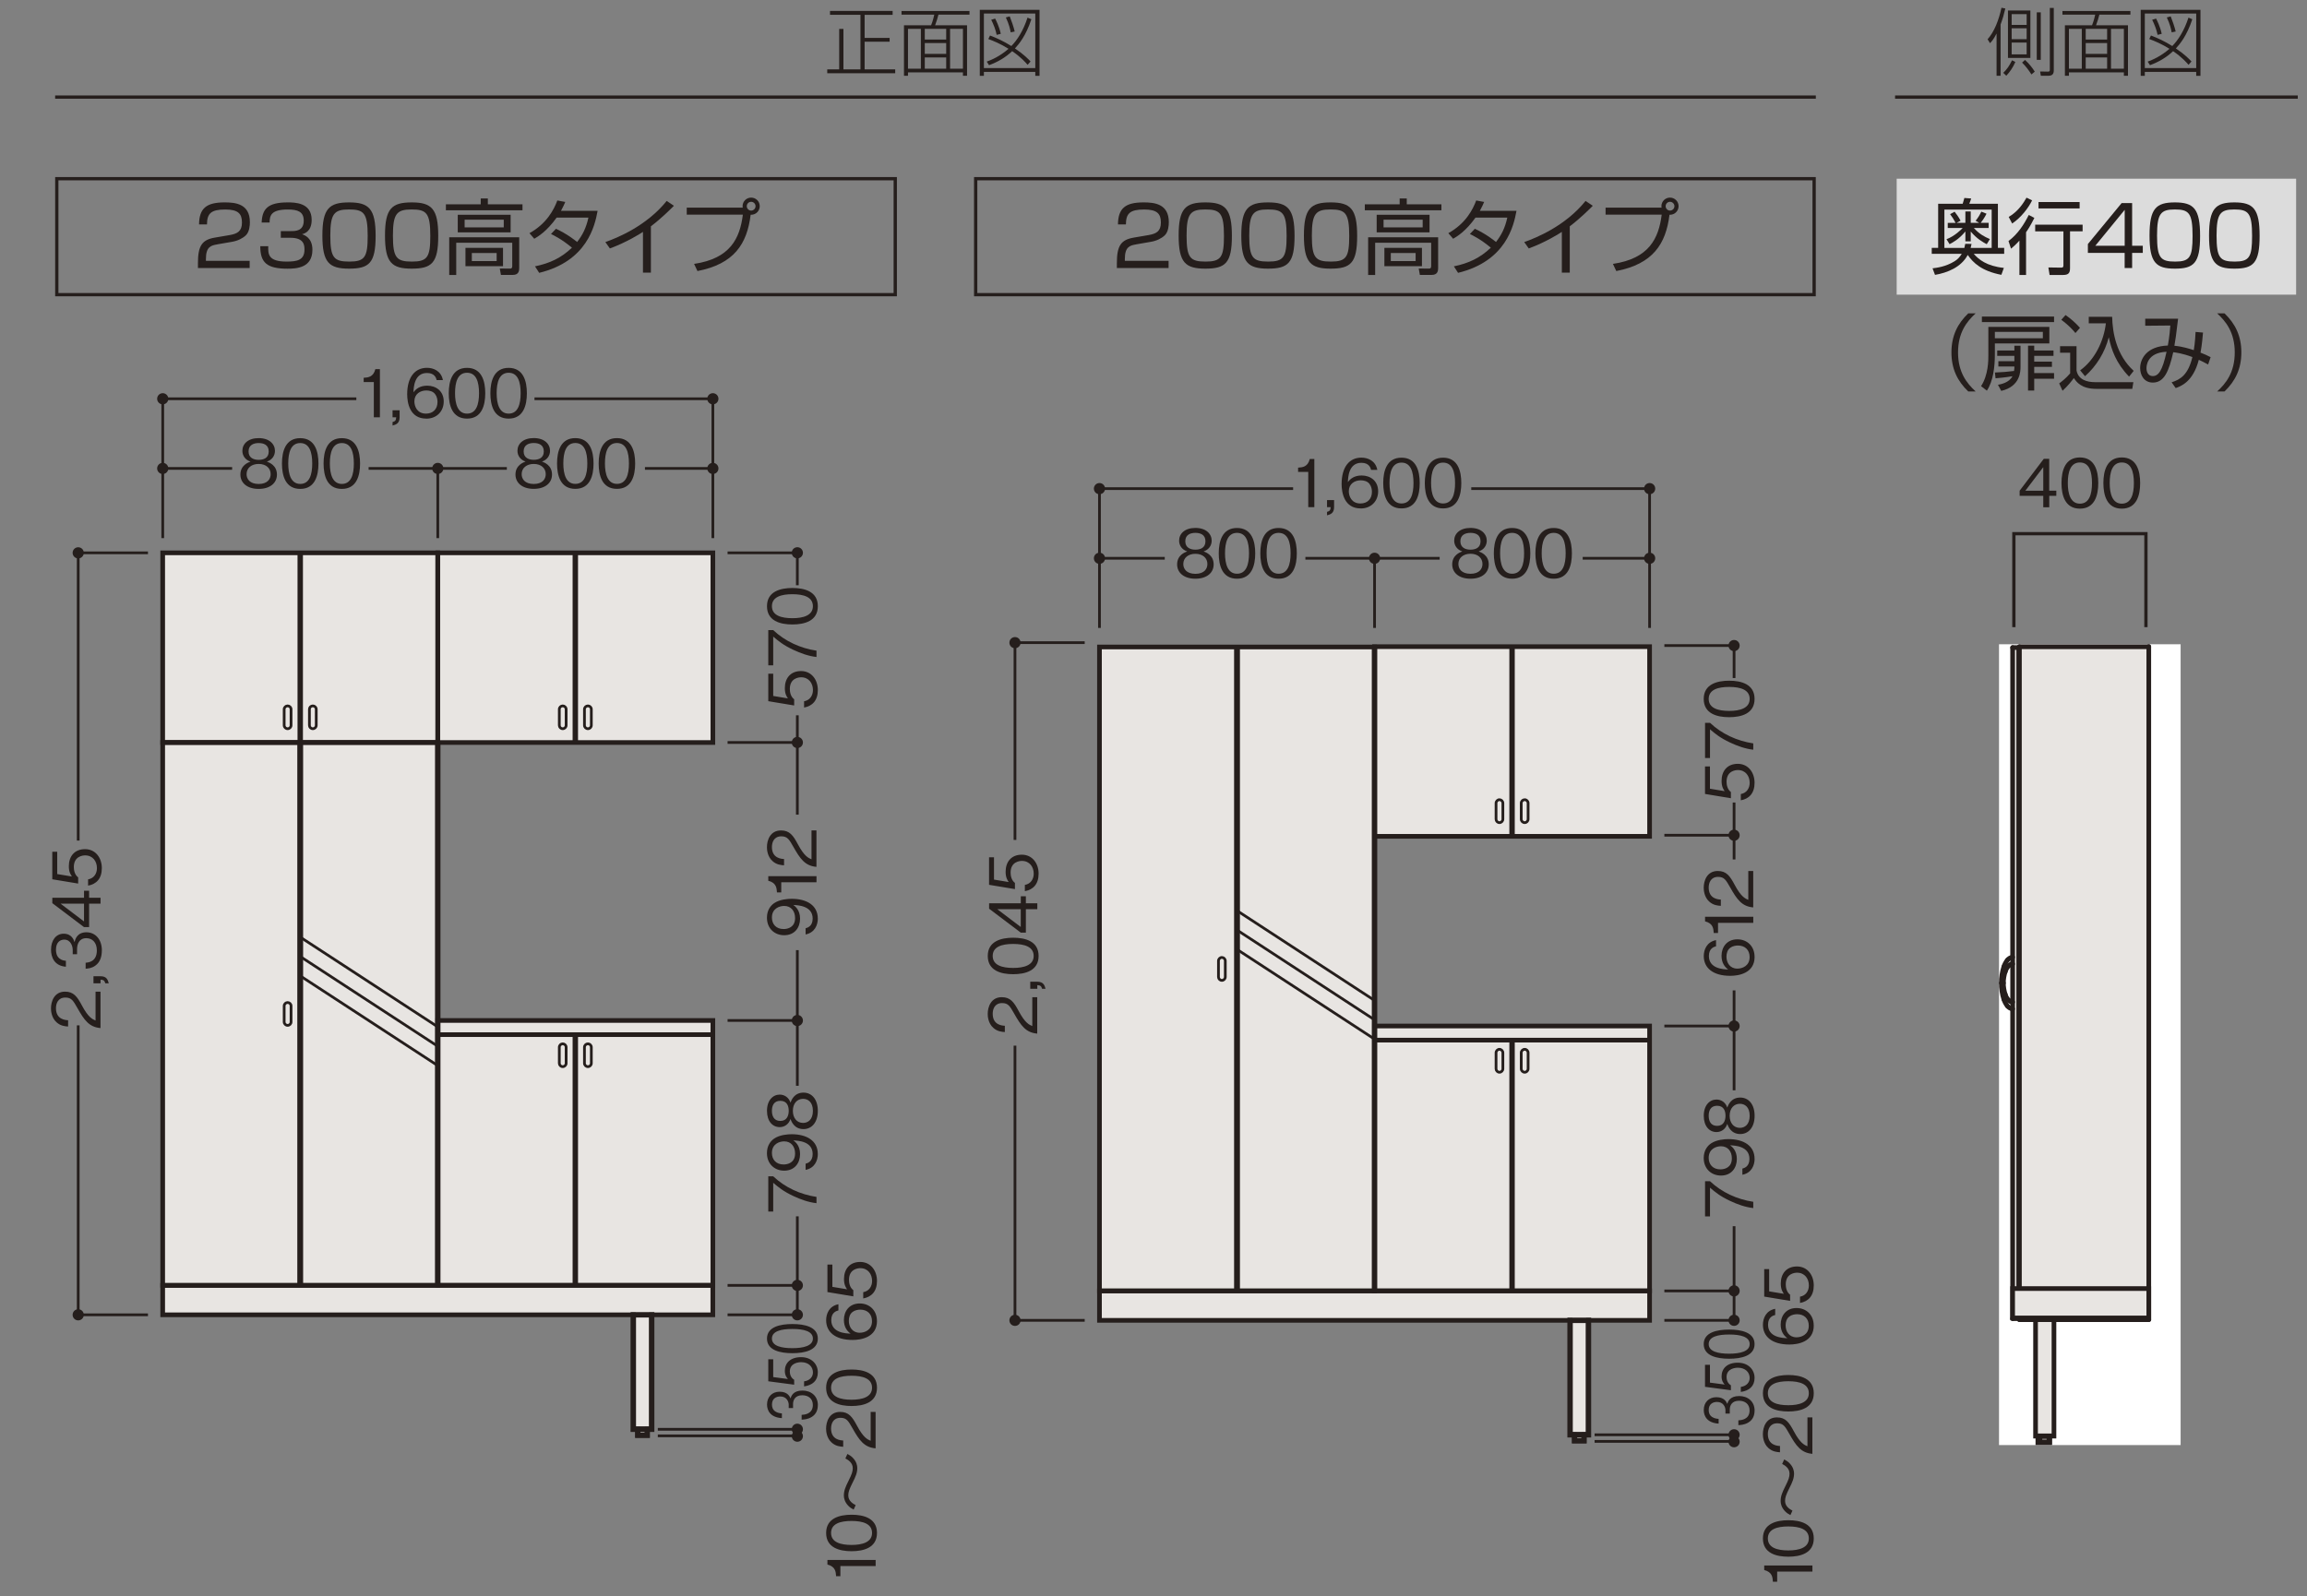 <?xml version="1.0" encoding="UTF-8"?>
<svg xmlns="http://www.w3.org/2000/svg" version="1.1" viewBox="0 0 500 346">
  <rect x="0" y="0" width="500" height="346" fill="#808080" stroke="none"/>
  <defs>
    <style>
      .cls-1, .cls-2, .cls-3, .cls-4, .cls-5, .cls-6, .cls-7, .cls-8, .cls-9, .cls-10 {
        fill: none;
      }

      .cls-2 {
        stroke-dasharray: 3.78 2.52;
        stroke-width: .5px;
      }

      .cls-2, .cls-3 {
        stroke-linecap: round;
        stroke-linejoin: round;
      }

      .cls-2, .cls-3, .cls-4, .cls-5, .cls-6, .cls-7, .cls-8, .cls-9, .cls-10 {
        stroke: #251e1c;
      }

      .cls-3, .cls-5 {
        stroke-width: 1.01px;
      }

      .cls-11 {
        fill: #251e1c;
      }

      .cls-12 {
        fill: #fff;
      }

      .cls-4 {
        stroke-width: 1.01px;
      }

      .cls-6 {
        stroke-width: .59px;
      }

      .cls-7 {
        stroke-width: 1.17px;
      }

      .cls-8 {
        stroke-width: 1.17px;
      }

      .cls-9, .cls-10 {
        stroke-width: .71px;
      }

      .cls-13 {
        fill: #e8e5e2;
      }

      .cls-10 {
        stroke-miterlimit: 10;
      }

      .cls-14 {
        fill: #dcdcdc;
      }
    </style>
  </defs>
  <!-- Generator: Adobe Illustrator 28.7.3, SVG Export Plug-In . SVG Version: 1.2.0 Build 164)  -->
  <g>
    <g id="_レイヤー_1" data-name="レイヤー_1">
      <polygon class="cls-13" points="357.52 181.33 357.52 140.19 245.68 140.19 245.68 140.26 238.29 140.26 238.29 286.24 297.86 286.24 297.86 286.1 340.29 286.1 340.29 311.05 341.25 311.05 341.25 312.35 343.4 312.35 343.4 311.05 344.27 311.05 344.27 286.1 357.52 286.1 357.52 222.43 297.86 222.43 297.86 181.33 357.52 181.33"/>
      <rect class="cls-4" x="238.29" y="140.26" width="59.62" height="139.6"/>
      <line class="cls-7" x1="268.1" y1="140.18" x2="268.1" y2="279.86"/>
      <line class="cls-7" x1="268.1" y1="140.18" x2="268.1" y2="279.86"/>
      <line class="cls-7" x1="297.9" y1="279.86" x2="297.9" y2="140.18"/>
      <line class="cls-6" x1="268.29" y1="197.55" x2="297.85" y2="216.85"/>
      <line class="cls-6" x1="268.29" y1="201.75" x2="297.85" y2="221.05"/>
      <line class="cls-6" x1="268.29" y1="205.95" x2="297.85" y2="225.24"/>
      <rect class="cls-7" x="340.29" y="286.24" width="3.98" height="24.81"/>
      <rect class="cls-7" x="341.25" y="311.05" width="2.06" height="1.3"/>
      <polygon class="cls-4" points="238.29 279.86 238.29 286.24 340.29 286.24 340.29 311.05 341.25 311.05 341.25 312.35 343.31 312.35 343.31 311.05 344.27 311.05 344.27 286.24 357.52 286.24 357.52 279.86 238.29 279.86"/>
      <rect class="cls-4" x="297.9" y="222.43" width="59.62" height="57.42"/>
      <line class="cls-4" x1="357.52" y1="225.49" x2="297.9" y2="225.49"/>
      <path class="cls-6" d="M329.7,231.7c0,.41.34.75.75.75s.74-.34.74-.75v-3.47c0-.41-.33-.75-.74-.75s-.75.34-.75.75v3.47Z"/>
      <path class="cls-6" d="M325.72,231.7c0,.41-.33.75-.74.75s-.74-.34-.74-.75v-3.47c0-.41.34-.75.74-.75s.74.34.74.75v3.47Z"/>
      <line class="cls-7" x1="327.71" y1="279.86" x2="327.71" y2="225.49"/>
      <rect class="cls-4" x="297.9" y="140.19" width="59.62" height="41.12"/>
      <line class="cls-7" x1="327.71" y1="181.31" x2="327.71" y2="140.19"/>
      <path class="cls-6" d="M329.7,177.59c0,.41.34.75.75.75s.74-.34.74-.75v-3.47c0-.41-.33-.75-.74-.75s-.75.33-.75.75v3.47Z"/>
      <path class="cls-6" d="M325.72,177.59c0,.41-.33.75-.74.75s-.74-.34-.74-.75v-3.47c0-.41.34-.75.74-.75s.74.33.74.75v3.47Z"/>
      <path class="cls-6" d="M265.56,211.79c0,.41-.33.75-.74.75s-.74-.34-.74-.75v-3.47c0-.41.34-.75.74-.75s.74.33.74.75v3.47Z"/>
      <path class="cls-11" d="M239.5,121.03c0-.67-.54-1.21-1.21-1.21s-1.21.54-1.21,1.21.54,1.21,1.21,1.21,1.21-.54,1.21-1.21"/>
      <path class="cls-11" d="M358.74,121.03c0-.67-.54-1.21-1.21-1.21s-1.21.54-1.21,1.21.54,1.21,1.21,1.21,1.21-.54,1.21-1.21"/>
      <path class="cls-11" d="M239.5,105.93c0-.67-.54-1.21-1.21-1.21s-1.21.54-1.21,1.21.54,1.21,1.21,1.21,1.21-.54,1.21-1.21"/>
      <path class="cls-11" d="M358.74,105.93c0-.67-.54-1.21-1.21-1.21s-1.21.54-1.21,1.21.54,1.21,1.21,1.21,1.21-.54,1.21-1.21"/>
      <line class="cls-6" x1="297.91" y1="136.13" x2="297.91" y2="121.03"/>
      <path class="cls-11" d="M299.12,121.03c0-.67-.54-1.21-1.21-1.21s-1.21.54-1.21,1.21.54,1.21,1.21,1.21,1.21-.54,1.21-1.21"/>
      <polyline class="cls-6" points="357.52 121.03 357.52 105.93 318.87 105.93"/>
      <polyline class="cls-6" points="280.26 105.93 238.29 105.93 238.29 121.03"/>
      <g>
        <path class="cls-11" d="M283.54,109.94v-7.63h-2.2v-.93c.93-.06,2.09-.13,2.53-1.87h.99v10.44h-1.32Z"/>
        <path class="cls-11" d="M287.61,111.71v-.74c.56-.17.74-.31.79-1.03h-.79v-1.53h1.53v1.52c0,1.37-.82,1.59-1.53,1.79Z"/>
        <path class="cls-11" d="M294.89,110.22c-3.58,0-4.12-3.46-4.12-5.28,0-3.72,1.69-5.73,4.29-5.73,1.35,0,3.06.63,3.45,2.66h-1.35c-.1-.4-.4-1.54-2.1-1.54-2.76,0-2.89,3.13-2.93,4.19.53-.74,1.42-1.44,2.98-1.44,1.88,0,3.58,1.14,3.58,3.43,0,2.07-1.46,3.72-3.79,3.72ZM296.82,104.92c-.44-.59-1.19-.79-1.9-.79-1.32,0-2.59.76-2.59,2.36,0,1.06.57,2.66,2.52,2.66,1.49,0,2.49-.96,2.49-2.53,0-.47-.1-1.16-.52-1.7Z"/>
        <path class="cls-11" d="M303.75,110.22c-3.21,0-3.96-2.87-3.96-5.5s.76-5.5,3.96-5.5,3.95,2.9,3.95,5.5-.74,5.5-3.95,5.5ZM303.75,100.29c-2.05,0-2.6,2.09-2.6,4.43s.6,4.43,2.6,4.43,2.6-2,2.6-4.43-.59-4.43-2.6-4.43Z"/>
        <path class="cls-11" d="M312.76,110.22c-3.21,0-3.96-2.87-3.96-5.5s.76-5.5,3.96-5.5,3.95,2.9,3.95,5.5-.74,5.5-3.95,5.5ZM312.76,100.29c-2.05,0-2.6,2.09-2.6,4.43s.6,4.43,2.6,4.43,2.6-2,2.6-4.43-.59-4.43-2.6-4.43Z"/>
      </g>
      <g>
        <path class="cls-11" d="M259.08,125.46c-2.56,0-3.96-1.36-3.96-3.1,0-2.02,1.69-2.63,2.19-2.82-1.13-.36-1.76-1.29-1.76-2.33,0-1.54,1.26-2.76,3.54-2.76s3.52,1.27,3.52,2.76c0,1.02-.6,1.96-1.75,2.33.5.19,2.18.8,2.18,2.82,0,1.79-1.45,3.1-3.95,3.1ZM259.08,120.06c-1.53,0-2.62.86-2.62,2.22,0,1.03.69,2.12,2.62,2.12s2.6-1.09,2.6-2.12c0-1.29-.99-2.22-2.6-2.22ZM259.08,115.52c-1.02,0-2.19.37-2.19,1.82s1.19,1.82,2.19,1.82,2.18-.34,2.18-1.82-1.17-1.82-2.18-1.82Z"/>
        <path class="cls-11" d="M268.1,125.46c-3.21,0-3.96-2.87-3.96-5.5s.76-5.5,3.96-5.5,3.95,2.9,3.95,5.5-.74,5.5-3.95,5.5ZM268.1,115.52c-2.05,0-2.6,2.09-2.6,4.43s.6,4.43,2.6,4.43,2.6-2,2.6-4.43-.59-4.43-2.6-4.43Z"/>
        <path class="cls-11" d="M277.11,125.46c-3.21,0-3.96-2.87-3.96-5.5s.76-5.5,3.96-5.5,3.95,2.9,3.95,5.5-.74,5.5-3.95,5.5ZM277.11,115.52c-2.05,0-2.6,2.09-2.6,4.43s.6,4.43,2.6,4.43,2.6-2,2.6-4.43-.59-4.43-2.6-4.43Z"/>
      </g>
      <polyline class="cls-6" points="252.44 121.03 238.29 121.03 238.29 136.13"/>
      <line class="cls-6" x1="312.02" y1="121.03" x2="282.92" y2="121.03"/>
      <polyline class="cls-6" points="357.52 136.13 357.52 121.03 343.02 121.03"/>
      <g>
        <path class="cls-11" d="M318.7,125.46c-2.56,0-3.96-1.36-3.96-3.1,0-2.02,1.69-2.63,2.19-2.82-1.13-.36-1.76-1.29-1.76-2.33,0-1.54,1.26-2.76,3.54-2.76s3.52,1.27,3.52,2.76c0,1.02-.6,1.96-1.75,2.33.5.19,2.18.8,2.18,2.82,0,1.79-1.45,3.1-3.95,3.1ZM318.7,120.05c-1.53,0-2.62.86-2.62,2.22,0,1.03.69,2.12,2.62,2.12s2.6-1.09,2.6-2.12c0-1.29-.99-2.22-2.6-2.22ZM318.7,115.52c-1.02,0-2.19.37-2.19,1.82s1.19,1.82,2.19,1.82,2.18-.34,2.18-1.82-1.17-1.82-2.18-1.82Z"/>
        <path class="cls-11" d="M327.72,125.46c-3.21,0-3.96-2.87-3.96-5.5s.76-5.5,3.96-5.5,3.95,2.9,3.95,5.5-.74,5.5-3.95,5.5ZM327.72,115.52c-2.05,0-2.6,2.09-2.6,4.43s.6,4.43,2.6,4.43,2.6-2,2.6-4.43-.59-4.43-2.6-4.43Z"/>
        <path class="cls-11" d="M336.73,125.46c-3.21,0-3.96-2.87-3.96-5.5s.76-5.5,3.96-5.5,3.95,2.9,3.95,5.5-.74,5.5-3.95,5.5ZM336.73,115.52c-2.05,0-2.6,2.09-2.6,4.43s.6,4.43,2.6,4.43,2.6-2,2.6-4.43-.59-4.43-2.6-4.43Z"/>
      </g>
      <path class="cls-11" d="M219.98,285.03c-.67,0-1.21.54-1.21,1.21s.54,1.21,1.21,1.21,1.21-.54,1.21-1.21-.54-1.21-1.21-1.21"/>
      <path class="cls-11" d="M219.98,138.11c-.67,0-1.21.54-1.21,1.21s.54,1.21,1.21,1.21,1.21-.54,1.21-1.21-.54-1.21-1.21-1.21"/>
      <path class="cls-11" d="M375.83,141.16c.67,0,1.21-.54,1.21-1.21s-.54-1.21-1.21-1.21-1.21.53-1.21,1.21.54,1.21,1.21,1.21"/>
      <path class="cls-11" d="M375.83,287.44c.67,0,1.21-.54,1.21-1.21s-.54-1.21-1.21-1.21-1.21.54-1.21,1.21.54,1.21,1.21,1.21"/>
      <path class="cls-11" d="M375.83,313.76c.67,0,1.21-.54,1.21-1.21s-.54-1.21-1.21-1.21-1.21.54-1.21,1.21.54,1.21,1.21,1.21"/>
      <line class="cls-6" x1="360.72" y1="222.43" x2="375.83" y2="222.43"/>
      <path class="cls-11" d="M375.83,223.64c.67,0,1.21-.54,1.21-1.21s-.54-1.21-1.21-1.21-1.21.54-1.21,1.21.54,1.21,1.21,1.21"/>
      <line class="cls-6" x1="345.6" y1="311.05" x2="375.83" y2="311.05"/>
      <line class="cls-6" x1="345.6" y1="312.48" x2="375.83" y2="312.48"/>
      <path class="cls-11" d="M375.83,312.26c.67,0,1.21-.54,1.21-1.21s-.54-1.21-1.21-1.21-1.21.54-1.21,1.21.54,1.21,1.21,1.21"/>
      <line class="cls-6" x1="360.72" y1="181.07" x2="375.83" y2="181.07"/>
      <path class="cls-11" d="M375.83,182.28c.67,0,1.21-.54,1.21-1.21s-.54-1.21-1.21-1.21-1.21.54-1.21,1.21.54,1.21,1.21,1.21"/>
      <polyline class="cls-6" points="235.09 139.32 219.98 139.32 219.98 182.09"/>
      <polyline class="cls-6" points="219.98 226.69 219.98 286.24 235.09 286.24"/>
      <g>
        <path class="cls-11" d="M224.81,224.08c-2.49-.21-3.54-1.74-5.02-4.36-.89-1.56-1.27-2.26-2.59-2.26-1.65,0-2.05,1.34-2.05,2.32,0,2.46,2.08,2.57,2.63,2.6v1.36c-.6-.04-1.62-.1-2.52-.93-1.1-.99-1.19-2.49-1.19-3,0-1.49.69-3.63,3.05-3.63,1.85,0,2.63,1.07,3.65,2.99,1.4,2.63,2.3,2.99,2.96,3.27v-6.26h1.07v7.91Z"/>
        <path class="cls-11" d="M226.59,214.36h-.74c-.17-.56-.31-.74-1.03-.79v.79h-1.53v-1.53h1.52c1.37,0,1.59.81,1.79,1.53Z"/>
        <path class="cls-11" d="M225.1,207.24c0,3.2-2.88,3.96-5.51,3.96s-5.51-.76-5.51-3.96,2.91-3.95,5.51-3.95,5.51.74,5.51,3.95ZM215.15,207.24c0,2.04,2.09,2.6,4.44,2.6s4.44-.6,4.44-2.6-2-2.6-4.44-2.6-4.44.59-4.44,2.6Z"/>
        <path class="cls-11" d="M222.34,195.82h2.48v1.29h-2.48v5.08h-1.1l-6.87-5.19v-1.17h6.87v-1.53h1.1v1.53ZM216.15,197.11l5.08,3.85v-3.85h-5.08Z"/>
        <path class="cls-11" d="M225.1,189.41c0,2.26-1.19,3.47-2.98,3.79v-1.36c1.25-.21,1.92-1.24,1.92-2.43,0-1.47-.89-2.77-2.56-2.77-.49,0-2.45.17-2.45,2.53,0,.64.16,1.66.94,2.24v1.34l-5.61-.93v-5.96h1.07v4.83l3.19.53c-.26-.37-.67-.97-.67-2.23,0-2.13,1.22-3.7,3.51-3.7s3.64,1.9,3.64,4.12Z"/>
      </g>
      <g>
        <path class="cls-11" d="M379.99,260.54v1.36c-1.76-.2-3.44-.81-5.04-1.56-2.16-1.02-3.18-1.87-4.34-2.86v6.23h-1.07v-7.63h1.07c2.58,2.43,5.87,3.93,9.38,4.46Z"/>
        <path class="cls-11" d="M380.28,251.22c0,1.42-.67,3.07-2.65,3.46v-1.34c.39-.11,1.53-.41,1.53-2.1,0-2.76-3.13-2.9-4.19-2.95.37.27,1.46,1.06,1.46,2.97s-1.16,3.59-3.44,3.59c-2.09,0-3.74-1.47-3.74-3.8,0-1.66.82-2.65,1.59-3.17,1.19-.81,2.98-.93,3.76-.93,3.28,0,5.67,1.42,5.67,4.27ZM370.33,251.02c0,1.44.92,2.49,2.53,2.49.89,0,2.49-.36,2.49-2.39,0-1.5-.86-2.62-2.36-2.62-1,0-2.66.52-2.66,2.52Z"/>
        <path class="cls-11" d="M380.28,241.89c0,2.56-1.36,3.96-3.11,3.96-2.02,0-2.63-1.69-2.82-2.19-.36,1.13-1.29,1.76-2.33,1.76-1.55,0-2.76-1.26-2.76-3.53s1.27-3.52,2.76-3.52c1.02,0,1.96.6,2.33,1.74.19-.5.8-2.17,2.82-2.17,1.79,0,3.11,1.44,3.11,3.95ZM370.33,241.89c0,1.02.37,2.19,1.82,2.19s1.82-1.19,1.82-2.19-.34-2.17-1.82-2.17-1.82,1.17-1.82,2.17ZM374.87,241.89c0,1.53.86,2.62,2.22,2.62,1.03,0,2.12-.69,2.12-2.62s-1.09-2.6-2.12-2.6c-1.29,0-2.22.99-2.22,2.6Z"/>
      </g>
      <g>
        <path class="cls-11" d="M380.28,207.43c0,3.57-3.46,4.12-5.28,4.12-3.72,0-5.74-1.69-5.74-4.29,0-1.34.63-3.06,2.66-3.45v1.34c-.4.1-1.55.4-1.55,2.1,0,2.76,3.13,2.89,4.19,2.93-.74-.53-1.45-1.42-1.45-2.97,0-1.87,1.15-3.57,3.44-3.57,2.08,0,3.72,1.46,3.72,3.79ZM374.97,205.5c-.59.44-.79,1.19-.79,1.9,0,1.32.76,2.59,2.36,2.59,1.06,0,2.66-.57,2.66-2.52,0-1.49-.96-2.49-2.53-2.49-.47,0-1.16.1-1.7.51Z"/>
        <path class="cls-11" d="M379.99,200.07h-7.64v2.2h-.93c-.06-.93-.13-2.09-1.88-2.53v-.99h10.45v1.32Z"/>
        <path class="cls-11" d="M379.99,196.72c-2.49-.21-3.54-1.74-5.02-4.36-.89-1.56-1.27-2.26-2.59-2.26-1.65,0-2.05,1.34-2.05,2.32,0,2.46,2.08,2.57,2.63,2.6v1.36c-.6-.04-1.62-.1-2.52-.93-1.1-.99-1.19-2.49-1.19-3,0-1.49.69-3.63,3.05-3.63,1.85,0,2.63,1.07,3.65,2.99,1.4,2.63,2.3,2.99,2.96,3.27v-6.26h1.07v7.91Z"/>
      </g>
      <line class="cls-6" x1="375.83" y1="186.32" x2="375.83" y2="173.98"/>
      <line class="cls-6" x1="375.83" y1="236.37" x2="375.83" y2="214.71"/>
      <polyline class="cls-6" points="360.72 286.24 375.83 286.24 375.83 265.83"/>
      <path class="cls-11" d="M375.83,281.06c.67,0,1.21-.54,1.21-1.21s-.54-1.21-1.21-1.21-1.21.54-1.21,1.21.54,1.21,1.21,1.21"/>
      <line class="cls-6" x1="360.72" y1="279.86" x2="375.83" y2="279.86"/>
      <polyline class="cls-6" points="375.83 146.99 375.83 139.95 360.72 139.95"/>
      <g>
        <path class="cls-11" d="M380.27,169.71c0,2.26-1.19,3.47-2.98,3.79v-1.36c1.25-.21,1.92-1.24,1.92-2.43,0-1.47-.89-2.77-2.56-2.77-.49,0-2.45.17-2.45,2.53,0,.64.16,1.66.94,2.24v1.34l-5.61-.93v-5.96h1.07v4.83l3.19.53c-.26-.37-.67-.97-.67-2.23,0-2.13,1.22-3.7,3.51-3.7s3.64,1.9,3.64,4.12Z"/>
        <path class="cls-11" d="M379.99,161.17v1.36c-1.76-.2-3.44-.81-5.04-1.56-2.16-1.02-3.18-1.87-4.34-2.86v6.23h-1.07v-7.64h1.07c2.58,2.43,5.87,3.93,9.38,4.46Z"/>
        <path class="cls-11" d="M380.27,151.52c0,3.2-2.88,3.96-5.51,3.96s-5.51-.76-5.51-3.96,2.91-3.95,5.51-3.95,5.51.74,5.51,3.95ZM370.33,151.52c0,2.04,2.09,2.6,4.44,2.6s4.44-.6,4.44-2.6-2-2.6-4.44-2.6-4.44.59-4.44,2.6Z"/>
      </g>
      <g>
        <path class="cls-11" d="M380.27,305.8c0,.96-.3,2-1.42,2.63-.8.46-1.55.49-2.09.53v-1.04c.54-.03,2.43-.14,2.43-2.14,0-1.41-1.02-2.11-2.29-2.11-1.52,0-2,1.01-2,1.9v.88h-.94v-.74c0-.64-.44-1.78-1.83-1.78-.8,0-1.8.37-1.8,1.76,0,.55.17,1.12.72,1.49.52.34,1.03.39,1.43.42v1.03c-2.53-.16-3.22-1.67-3.22-2.95,0-1.67,1.12-2.78,2.73-2.78,1.77,0,2.22,1.1,2.36,1.45.16-.47.54-1.7,2.58-1.7,1.86,0,3.35,1.15,3.35,3.17Z"/>
        <path class="cls-11" d="M380.27,298.73c0,1.81-1.19,2.78-2.98,3.03v-1.09c1.25-.17,1.92-.99,1.92-1.94,0-1.18-.89-2.22-2.56-2.22-.49,0-2.45.14-2.45,2.02,0,.51.16,1.33.94,1.79v1.07l-5.61-.74v-4.77h1.07v3.86l3.19.42c-.26-.3-.67-.78-.67-1.78,0-1.7,1.22-2.96,3.51-2.96s3.64,1.52,3.64,3.29Z"/>
        <path class="cls-11" d="M380.27,291.39c0,2.56-2.88,3.17-5.51,3.17s-5.51-.61-5.51-3.17,2.91-3.15,5.51-3.15,5.51.59,5.51,3.15ZM370.33,291.39c0,1.63,2.09,2.08,4.44,2.08s4.44-.48,4.44-2.08-2-2.08-4.44-2.08-4.44.47-4.44,2.08Z"/>
      </g>
      <g>
        <path class="cls-11" d="M392.81,340.7h-7.64v2.2h-.93c-.06-.93-.13-2.09-1.88-2.53v-.99h10.45v1.32Z"/>
        <path class="cls-11" d="M393.1,333.52c0,3.2-2.88,3.96-5.51,3.96s-5.51-.76-5.51-3.96,2.91-3.95,5.51-3.95,5.51.74,5.51,3.95ZM383.15,333.52c0,2.04,2.09,2.6,4.44,2.6s4.44-.6,4.44-2.6-2-2.6-4.44-2.6-4.44.59-4.44,2.6Z"/>
        <path class="cls-11" d="M386.7,316.4c.42.23.76.41,1.16.83.8.81.97,1.69.97,2.2,0,1.04-.34,1.86-1.02,3.19-.73,1.46-.93,2.04-.93,2.77,0,1.23,1.09,1.83,1.6,2.1l-.44.97c-.42-.23-.76-.41-1.16-.83-.79-.81-.96-1.69-.96-2.2,0-1.04.33-1.86,1-3.19.73-1.46.93-2.04.93-2.77,0-1.23-1.09-1.83-1.6-2.1l.44-.97Z"/>
        <path class="cls-11" d="M392.81,315.18c-2.49-.21-3.54-1.74-5.02-4.36-.89-1.56-1.27-2.26-2.59-2.26-1.65,0-2.05,1.34-2.05,2.32,0,2.46,2.08,2.57,2.63,2.6v1.36c-.6-.04-1.62-.1-2.52-.93-1.1-.99-1.19-2.49-1.19-3,0-1.49.69-3.63,3.05-3.63,1.85,0,2.63,1.07,3.65,2.99,1.4,2.63,2.3,2.99,2.96,3.27v-6.26h1.07v7.91Z"/>
        <path class="cls-11" d="M393.1,302.04c0,3.2-2.88,3.96-5.51,3.96s-5.51-.76-5.51-3.96,2.91-3.95,5.51-3.95,5.51.74,5.51,3.95ZM383.15,302.04c0,2.04,2.09,2.6,4.44,2.6s4.44-.6,4.44-2.6-2-2.6-4.44-2.6-4.44.59-4.44,2.6Z"/>
      </g>
      <g>
        <path class="cls-11" d="M393.1,287.36c0,3.57-3.46,4.12-5.28,4.12-3.72,0-5.74-1.69-5.74-4.29,0-1.34.63-3.06,2.66-3.45v1.34c-.4.1-1.55.4-1.55,2.1,0,2.76,3.13,2.89,4.19,2.93-.74-.53-1.45-1.42-1.45-2.97,0-1.87,1.15-3.57,3.44-3.57,2.08,0,3.72,1.46,3.72,3.79ZM387.79,285.43c-.59.44-.79,1.19-.79,1.9,0,1.32.76,2.59,2.36,2.59,1.06,0,2.66-.57,2.66-2.52,0-1.49-.96-2.49-2.53-2.49-.47,0-1.16.1-1.7.51Z"/>
        <path class="cls-11" d="M393.1,278.68c0,2.26-1.19,3.47-2.98,3.79v-1.36c1.25-.21,1.92-1.24,1.92-2.43,0-1.47-.89-2.77-2.56-2.77-.49,0-2.45.17-2.45,2.53,0,.64.16,1.66.94,2.24v1.34l-5.61-.93v-5.96h1.07v4.83l3.19.53c-.26-.37-.67-.97-.67-2.23,0-2.13,1.22-3.7,3.51-3.7s3.64,1.9,3.64,4.12Z"/>
      </g>
      <polygon class="cls-13" points="154.5 160.92 154.5 119.78 35.26 119.85 35.26 285.04 94.84 285.04 94.84 284.9 137.26 284.9 137.26 309.85 138.22 309.85 138.22 311.16 140.37 311.16 140.37 309.85 141.24 309.85 141.24 284.9 154.5 284.9 154.5 221.23 94.84 221.23 94.84 160.92 154.5 160.92"/>
      <rect class="cls-4" x="35.26" y="160.96" width="59.62" height="117.7"/>
      <line class="cls-7" x1="65.07" y1="160.96" x2="65.07" y2="278.66"/>
      <line class="cls-7" x1="65.07" y1="160.96" x2="65.07" y2="278.66"/>
      <line class="cls-7" x1="94.88" y1="278.66" x2="94.88" y2="160.96"/>
      <line class="cls-6" x1="65.26" y1="203.29" x2="94.83" y2="222.58"/>
      <line class="cls-6" x1="65.26" y1="207.49" x2="94.83" y2="226.79"/>
      <line class="cls-6" x1="65.26" y1="211.69" x2="94.83" y2="230.98"/>
      <rect class="cls-7" x="137.26" y="285.04" width="3.98" height="24.81"/>
      <rect class="cls-7" x="138.22" y="309.85" width="2.06" height="1.3"/>
      <polygon class="cls-4" points="35.26 278.66 35.26 285.04 137.26 285.04 137.26 309.85 138.22 309.85 138.22 311.16 140.29 311.16 140.29 309.85 141.24 309.85 141.24 285.04 154.49 285.04 154.49 278.66 35.26 278.66"/>
      <rect class="cls-4" x="94.88" y="221.23" width="59.62" height="57.42"/>
      <line class="cls-4" x1="154.5" y1="224.3" x2="94.88" y2="224.3"/>
      <path class="cls-6" d="M126.67,230.5c0,.41.34.74.75.74s.74-.33.74-.74v-3.47c0-.41-.33-.74-.74-.74s-.75.33-.75.74v3.47Z"/>
      <path class="cls-6" d="M122.7,230.5c0,.41-.33.74-.74.74s-.74-.33-.74-.74v-3.47c0-.41.34-.74.74-.74s.74.33.74.74v3.47Z"/>
      <line class="cls-7" x1="124.69" y1="278.66" x2="124.69" y2="224.3"/>
      <rect class="cls-4" x="94.88" y="119.85" width="59.62" height="41.12"/>
      <line class="cls-7" x1="124.69" y1="160.96" x2="124.69" y2="119.84"/>
      <path class="cls-6" d="M126.67,157.24c0,.41.34.74.75.74s.74-.33.74-.74v-3.47c0-.41-.33-.74-.74-.74s-.75.33-.75.74v3.47Z"/>
      <path class="cls-6" d="M122.7,157.24c0,.41-.33.74-.74.74s-.74-.33-.74-.74v-3.47c0-.41.34-.74.74-.74s.74.33.74.74v3.47Z"/>
      <rect class="cls-4" x="35.26" y="119.85" width="59.62" height="41.12"/>
      <line class="cls-7" x1="65.07" y1="160.96" x2="65.07" y2="119.84"/>
      <path class="cls-6" d="M67.06,157.24c0,.41.33.74.74.74s.74-.33.74-.74v-3.47c0-.41-.33-.74-.74-.74s-.74.33-.74.74v3.47Z"/>
      <path class="cls-6" d="M63.08,157.24c0,.41-.33.74-.74.74s-.75-.33-.75-.74v-3.47c0-.41.34-.74.75-.74s.74.33.74.74v3.47Z"/>
      <path class="cls-6" d="M63.08,221.55c0,.41-.33.74-.74.74s-.75-.33-.75-.74v-3.47c0-.41.34-.74.75-.74s.74.33.74.74v3.47Z"/>
      <path class="cls-11" d="M36.48,101.55c0-.67-.54-1.21-1.21-1.21s-1.21.54-1.21,1.21.54,1.21,1.21,1.21,1.21-.54,1.21-1.21"/>
      <path class="cls-11" d="M155.71,101.55c0-.67-.54-1.21-1.21-1.21s-1.21.54-1.21,1.21.54,1.21,1.21,1.21,1.21-.54,1.21-1.21"/>
      <path class="cls-11" d="M36.48,86.45c0-.67-.54-1.21-1.21-1.21s-1.21.54-1.21,1.21.54,1.21,1.21,1.21,1.21-.54,1.21-1.21"/>
      <path class="cls-11" d="M155.71,86.45c0-.67-.54-1.21-1.21-1.21s-1.21.54-1.21,1.21.54,1.21,1.21,1.21,1.21-.54,1.21-1.21"/>
      <line class="cls-6" x1="94.88" y1="116.66" x2="94.88" y2="101.55"/>
      <path class="cls-11" d="M96.09,101.55c0-.67-.54-1.21-1.21-1.21s-1.21.54-1.21,1.21.54,1.21,1.21,1.21,1.21-.54,1.21-1.21"/>
      <polyline class="cls-6" points="77.23 86.45 35.27 86.45 35.27 101.55"/>
      <polyline class="cls-6" points="154.5 101.55 154.5 86.45 115.84 86.45"/>
      <g>
        <path class="cls-11" d="M81.02,90.46v-7.63h-2.2v-.93c.93-.06,2.09-.13,2.53-1.87h.99v10.44h-1.32Z"/>
        <path class="cls-11" d="M85.08,92.24v-.74c.56-.17.74-.31.79-1.03h-.79v-1.53h1.53v1.52c0,1.37-.82,1.59-1.53,1.79Z"/>
        <path class="cls-11" d="M92.37,90.75c-3.58,0-4.12-3.46-4.12-5.28,0-3.72,1.69-5.73,4.29-5.73,1.35,0,3.06.63,3.45,2.66h-1.35c-.1-.4-.4-1.54-2.1-1.54-2.76,0-2.89,3.13-2.93,4.19.53-.74,1.42-1.44,2.98-1.44,1.88,0,3.58,1.14,3.58,3.43,0,2.07-1.46,3.72-3.79,3.72ZM94.3,85.44c-.44-.59-1.19-.79-1.9-.79-1.32,0-2.59.76-2.59,2.36,0,1.06.57,2.66,2.52,2.66,1.49,0,2.49-.96,2.49-2.53,0-.47-.1-1.16-.52-1.7Z"/>
        <path class="cls-11" d="M101.22,90.75c-3.21,0-3.96-2.87-3.96-5.5s.76-5.5,3.96-5.5,3.95,2.9,3.95,5.5-.74,5.5-3.95,5.5ZM101.22,80.81c-2.05,0-2.6,2.09-2.6,4.43s.6,4.43,2.6,4.43,2.6-2,2.6-4.43-.59-4.43-2.6-4.43Z"/>
        <path class="cls-11" d="M110.24,90.75c-3.21,0-3.96-2.87-3.96-5.5s.76-5.5,3.96-5.5,3.95,2.9,3.95,5.5-.74,5.5-3.95,5.5ZM110.24,80.81c-2.05,0-2.6,2.09-2.6,4.43s.6,4.43,2.6,4.43,2.6-2,2.6-4.43-.59-4.43-2.6-4.43Z"/>
      </g>
      <g>
        <path class="cls-11" d="M56.06,105.99c-2.56,0-3.96-1.36-3.96-3.1,0-2.02,1.69-2.63,2.19-2.82-1.13-.36-1.76-1.29-1.76-2.33,0-1.54,1.26-2.76,3.54-2.76s3.52,1.27,3.52,2.76c0,1.02-.6,1.96-1.75,2.33.5.19,2.18.8,2.18,2.82,0,1.79-1.45,3.1-3.95,3.1ZM56.06,100.58c-1.53,0-2.62.86-2.62,2.22,0,1.03.69,2.12,2.62,2.12s2.6-1.09,2.6-2.12c0-1.29-.99-2.22-2.6-2.22ZM56.06,96.05c-1.02,0-2.19.37-2.19,1.82s1.19,1.82,2.19,1.82,2.18-.34,2.18-1.82-1.17-1.82-2.18-1.82Z"/>
        <path class="cls-11" d="M65.07,105.99c-3.21,0-3.96-2.87-3.96-5.5s.76-5.5,3.96-5.5,3.95,2.9,3.95,5.5-.74,5.5-3.95,5.5ZM65.07,96.05c-2.05,0-2.6,2.09-2.6,4.43s.6,4.43,2.6,4.43,2.6-2,2.6-4.43-.59-4.43-2.6-4.43Z"/>
        <path class="cls-11" d="M74.09,105.99c-3.21,0-3.96-2.87-3.96-5.5s.76-5.5,3.96-5.5,3.95,2.9,3.95,5.5-.74,5.5-3.95,5.5ZM74.09,96.05c-2.05,0-2.6,2.09-2.6,4.43s.6,4.43,2.6,4.43,2.6-2,2.6-4.43-.59-4.43-2.6-4.43Z"/>
      </g>
      <polyline class="cls-6" points="50.31 101.55 35.27 101.55 35.27 116.66"/>
      <line class="cls-6" x1="109.85" y1="101.55" x2="79.89" y2="101.55"/>
      <polyline class="cls-6" points="154.5 116.66 154.5 101.55 139.78 101.55"/>
      <g>
        <path class="cls-11" d="M115.68,105.98c-2.56,0-3.96-1.36-3.96-3.1,0-2.02,1.69-2.63,2.19-2.82-1.13-.36-1.76-1.29-1.76-2.33,0-1.54,1.26-2.76,3.54-2.76s3.52,1.27,3.52,2.76c0,1.02-.6,1.96-1.75,2.33.5.19,2.18.8,2.18,2.82,0,1.79-1.45,3.1-3.95,3.1ZM115.68,100.58c-1.53,0-2.62.86-2.62,2.22,0,1.03.69,2.12,2.62,2.12s2.6-1.09,2.6-2.12c0-1.29-.99-2.22-2.6-2.22ZM115.68,96.04c-1.02,0-2.19.37-2.19,1.82s1.19,1.82,2.19,1.82,2.18-.34,2.18-1.82-1.17-1.82-2.18-1.82Z"/>
        <path class="cls-11" d="M124.69,105.98c-3.21,0-3.96-2.87-3.96-5.5s.76-5.5,3.96-5.5,3.95,2.9,3.95,5.5-.74,5.5-3.95,5.5ZM124.69,96.04c-2.05,0-2.6,2.09-2.6,4.43s.6,4.43,2.6,4.43,2.6-2,2.6-4.43-.59-4.43-2.6-4.43Z"/>
        <path class="cls-11" d="M133.71,105.98c-3.21,0-3.96-2.87-3.96-5.5s.76-5.5,3.96-5.5,3.95,2.9,3.95,5.5-.74,5.5-3.95,5.5ZM133.71,96.04c-2.05,0-2.6,2.09-2.6,4.43s.6,4.43,2.6,4.43,2.6-2,2.6-4.43-.59-4.43-2.6-4.43Z"/>
      </g>
      <path class="cls-11" d="M16.95,283.83c-.67,0-1.21.54-1.21,1.21s.54,1.21,1.21,1.21,1.21-.54,1.21-1.21-.54-1.21-1.21-1.21"/>
      <path class="cls-11" d="M16.95,118.64c-.67,0-1.21.54-1.21,1.21s.54,1.21,1.21,1.21,1.21-.54,1.21-1.21-.54-1.21-1.21-1.21"/>
      <path class="cls-11" d="M172.81,121.05c.67,0,1.21-.54,1.21-1.21s-.54-1.21-1.21-1.21-1.21.54-1.21,1.21.54,1.21,1.21,1.21"/>
      <path class="cls-11" d="M172.81,286.25c.67,0,1.21-.54,1.21-1.21s-.54-1.21-1.21-1.21-1.21.54-1.21,1.21.54,1.21,1.21,1.21"/>
      <path class="cls-11" d="M172.81,312.56c.67,0,1.21-.54,1.21-1.21s-.54-1.21-1.21-1.21-1.21.54-1.21,1.21.54,1.21,1.21,1.21"/>
      <line class="cls-6" x1="157.69" y1="221.23" x2="172.81" y2="221.23"/>
      <path class="cls-11" d="M172.81,222.45c.67,0,1.21-.54,1.21-1.21s-.54-1.21-1.21-1.21-1.21.54-1.21,1.21.54,1.21,1.21,1.21"/>
      <line class="cls-6" x1="142.57" y1="309.86" x2="172.81" y2="309.86"/>
      <line class="cls-6" x1="142.57" y1="311.28" x2="172.81" y2="311.28"/>
      <path class="cls-11" d="M172.81,311.06c.67,0,1.21-.54,1.21-1.21s-.54-1.21-1.21-1.21-1.21.54-1.21,1.21.54,1.21,1.21,1.21"/>
      <line class="cls-6" x1="157.69" y1="160.96" x2="172.81" y2="160.96"/>
      <path class="cls-11" d="M172.81,162.17c.67,0,1.21-.54,1.21-1.21s-.54-1.21-1.21-1.21-1.21.54-1.21,1.21.54,1.21,1.21,1.21"/>
      <polyline class="cls-6" points="32.07 119.85 16.95 119.85 16.95 182.23"/>
      <polyline class="cls-6" points="16.95 222.29 16.95 285.04 32.07 285.04"/>
      <g>
        <path class="cls-11" d="M21.79,222.88c-2.49-.21-3.54-1.74-5.02-4.36-.89-1.56-1.27-2.26-2.59-2.26-1.65,0-2.05,1.34-2.05,2.32,0,2.46,2.08,2.57,2.63,2.6v1.36c-.6-.04-1.62-.1-2.52-.93-1.1-.99-1.19-2.49-1.19-3,0-1.49.69-3.63,3.05-3.63,1.85,0,2.63,1.07,3.65,2.99,1.4,2.63,2.3,2.99,2.96,3.27v-6.26h1.07v7.91Z"/>
        <path class="cls-11" d="M23.56,213.17h-.74c-.17-.56-.31-.74-1.03-.79v.79h-1.53v-1.53h1.52c1.37,0,1.59.81,1.79,1.53Z"/>
        <path class="cls-11" d="M22.07,206.06c0,1.2-.3,2.5-1.42,3.29-.8.57-1.55.61-2.09.66v-1.3c.54-.04,2.43-.17,2.43-2.67,0-1.76-1.02-2.65-2.29-2.65-1.52,0-2,1.26-2,2.37v1.1h-.94v-.93c0-.8-.44-2.23-1.83-2.23-.8,0-1.8.46-1.8,2.2,0,.69.17,1.4.72,1.86.52.43,1.03.49,1.43.53v1.29c-2.53-.2-3.22-2.09-3.22-3.69,0-2.09,1.12-3.47,2.73-3.47,1.77,0,2.22,1.37,2.36,1.82.16-.59.54-2.13,2.58-2.13,1.86,0,3.35,1.44,3.35,3.96Z"/>
        <path class="cls-11" d="M19.31,194.62h2.48v1.29h-2.48v5.08h-1.1l-6.87-5.19v-1.17h6.87v-1.53h1.1v1.53ZM13.13,195.91l5.08,3.85v-3.85h-5.08Z"/>
        <path class="cls-11" d="M22.07,188.21c0,2.26-1.19,3.47-2.98,3.79v-1.36c1.25-.21,1.92-1.24,1.92-2.43,0-1.47-.89-2.77-2.56-2.77-.49,0-2.45.17-2.45,2.53,0,.64.16,1.66.94,2.24v1.34l-5.61-.93v-5.96h1.07v4.83l3.19.53c-.26-.37-.67-.97-.67-2.23,0-2.13,1.22-3.7,3.51-3.7s3.64,1.9,3.64,4.12Z"/>
      </g>
      <g>
        <path class="cls-11" d="M176.96,259.48v1.36c-1.76-.2-3.44-.81-5.04-1.56-2.16-1.02-3.18-1.87-4.34-2.86v6.23h-1.07v-7.63h1.07c2.58,2.43,5.87,3.93,9.38,4.46Z"/>
        <path class="cls-11" d="M177.25,250.16c0,1.42-.67,3.07-2.65,3.46v-1.34c.39-.11,1.53-.41,1.53-2.1,0-2.76-3.13-2.9-4.19-2.95.37.27,1.46,1.06,1.46,2.97s-1.16,3.59-3.44,3.59c-2.09,0-3.74-1.47-3.74-3.8,0-1.66.82-2.65,1.59-3.17,1.19-.81,2.98-.93,3.76-.93,3.28,0,5.67,1.42,5.67,4.27ZM167.3,249.96c0,1.44.92,2.49,2.53,2.49.89,0,2.49-.36,2.49-2.39,0-1.5-.86-2.62-2.36-2.62-1,0-2.66.52-2.66,2.52Z"/>
        <path class="cls-11" d="M177.25,240.82c0,2.56-1.36,3.96-3.11,3.96-2.02,0-2.63-1.69-2.82-2.19-.36,1.13-1.29,1.76-2.33,1.76-1.55,0-2.76-1.26-2.76-3.53s1.27-3.52,2.76-3.52c1.02,0,1.96.6,2.33,1.74.19-.5.8-2.17,2.82-2.17,1.79,0,3.11,1.44,3.11,3.95ZM167.3,240.82c0,1.02.37,2.19,1.82,2.19s1.82-1.19,1.82-2.19-.34-2.17-1.82-2.17-1.82,1.17-1.82,2.17ZM171.84,240.82c0,1.53.86,2.62,2.22,2.62,1.03,0,2.12-.69,2.12-2.62s-1.09-2.6-2.12-2.6c-1.29,0-2.22.99-2.22,2.6Z"/>
      </g>
      <g>
        <path class="cls-11" d="M177.25,199.12c0,1.42-.67,3.07-2.65,3.46v-1.34c.39-.11,1.53-.42,1.53-2.1,0-2.76-3.13-2.9-4.19-2.95.37.27,1.46,1.06,1.46,2.97s-1.16,3.59-3.44,3.59c-2.09,0-3.74-1.47-3.74-3.8,0-1.66.82-2.65,1.59-3.17,1.19-.81,2.98-.93,3.76-.93,3.28,0,5.67,1.42,5.67,4.27ZM167.3,198.92c0,1.44.92,2.49,2.53,2.49.89,0,2.49-.36,2.49-2.39,0-1.5-.86-2.62-2.36-2.62-1,0-2.66.52-2.66,2.52Z"/>
        <path class="cls-11" d="M176.96,191.27h-7.64v2.2h-.93c-.06-.93-.13-2.09-1.88-2.53v-.99h10.45v1.32Z"/>
        <path class="cls-11" d="M176.96,187.93c-2.49-.21-3.54-1.74-5.02-4.36-.89-1.56-1.27-2.26-2.59-2.26-1.65,0-2.05,1.34-2.05,2.32,0,2.46,2.08,2.57,2.63,2.6v1.36c-.6-.04-1.62-.1-2.52-.93-1.1-.99-1.19-2.49-1.19-3,0-1.49.69-3.63,3.05-3.63,1.85,0,2.63,1.07,3.65,2.99,1.4,2.63,2.3,2.99,2.96,3.27v-6.26h1.07v7.91Z"/>
      </g>
      <polyline class="cls-6" points="172.81 126.88 172.81 119.85 157.69 119.85"/>
      <line class="cls-6" x1="172.81" y1="176.61" x2="172.81" y2="155.07"/>
      <line class="cls-6" x1="172.81" y1="235.39" x2="172.81" y2="205.98"/>
      <polyline class="cls-6" points="157.69 285.04 172.81 285.04 172.81 263.69"/>
      <path class="cls-11" d="M172.81,279.87c.67,0,1.21-.54,1.21-1.21s-.54-1.21-1.21-1.21-1.21.54-1.21,1.21.54,1.21,1.21,1.21"/>
      <line class="cls-6" x1="157.69" y1="278.66" x2="172.81" y2="278.66"/>
      <g>
        <path class="cls-11" d="M177.25,149.6c0,2.26-1.19,3.47-2.98,3.79v-1.36c1.25-.21,1.92-1.24,1.92-2.43,0-1.47-.89-2.77-2.56-2.77-.49,0-2.45.17-2.45,2.53,0,.64.16,1.66.94,2.24v1.34l-5.61-.93v-5.96h1.07v4.83l3.19.53c-.26-.37-.67-.97-.67-2.23,0-2.13,1.22-3.7,3.51-3.7s3.64,1.9,3.64,4.12Z"/>
        <path class="cls-11" d="M176.96,141.07v1.36c-1.76-.2-3.44-.81-5.04-1.56-2.16-1.02-3.18-1.87-4.34-2.86v6.23h-1.07v-7.64h1.07c2.58,2.43,5.87,3.93,9.38,4.46Z"/>
        <path class="cls-11" d="M177.25,131.42c0,3.2-2.88,3.96-5.51,3.96s-5.51-.76-5.51-3.96,2.91-3.95,5.51-3.95,5.51.74,5.51,3.95ZM167.3,131.42c0,2.04,2.09,2.6,4.44,2.6s4.44-.6,4.44-2.6-2-2.6-4.44-2.6-4.44.59-4.44,2.6Z"/>
      </g>
      <g>
        <path class="cls-11" d="M177.25,304.61c0,.96-.3,2-1.42,2.63-.8.46-1.55.49-2.09.53v-1.04c.54-.03,2.43-.14,2.43-2.14,0-1.41-1.02-2.11-2.29-2.11-1.52,0-2,1.01-2,1.9v.88h-.94v-.74c0-.64-.44-1.78-1.83-1.78-.8,0-1.8.37-1.8,1.76,0,.55.17,1.12.72,1.49.52.34,1.03.39,1.43.42v1.03c-2.53-.16-3.22-1.67-3.22-2.95,0-1.67,1.12-2.78,2.73-2.78,1.77,0,2.22,1.1,2.36,1.45.16-.47.54-1.7,2.58-1.7,1.86,0,3.35,1.15,3.35,3.17Z"/>
        <path class="cls-11" d="M177.25,297.53c0,1.81-1.19,2.78-2.98,3.03v-1.09c1.25-.17,1.92-.99,1.92-1.94,0-1.18-.89-2.22-2.56-2.22-.49,0-2.45.14-2.45,2.02,0,.51.16,1.33.94,1.79v1.07l-5.61-.74v-4.77h1.07v3.86l3.19.42c-.26-.3-.67-.78-.67-1.78,0-1.7,1.22-2.96,3.51-2.96s3.64,1.52,3.64,3.29Z"/>
        <path class="cls-11" d="M177.25,290.19c0,2.56-2.88,3.17-5.51,3.17s-5.51-.61-5.51-3.17,2.91-3.15,5.51-3.15,5.51.59,5.51,3.15ZM167.3,290.19c0,1.63,2.09,2.08,4.44,2.08s4.44-.48,4.44-2.08-2-2.08-4.44-2.08-4.44.47-4.44,2.08Z"/>
      </g>
      <g>
        <path class="cls-11" d="M189.78,339.51h-7.64v2.2h-.93c-.06-.93-.13-2.09-1.88-2.53v-.99h10.45v1.32Z"/>
        <path class="cls-11" d="M190.07,332.33c0,3.2-2.88,3.96-5.51,3.96s-5.51-.76-5.51-3.96,2.91-3.95,5.51-3.95,5.51.74,5.51,3.95ZM180.12,332.33c0,2.04,2.09,2.6,4.44,2.6s4.44-.6,4.44-2.6-2-2.6-4.44-2.6-4.44.59-4.44,2.6Z"/>
        <path class="cls-11" d="M183.67,315.21c.42.23.76.41,1.16.83.8.81.97,1.69.97,2.2,0,1.04-.34,1.86-1.02,3.19-.73,1.46-.93,2.04-.93,2.77,0,1.23,1.09,1.83,1.6,2.1l-.44.97c-.42-.23-.76-.41-1.16-.83-.79-.81-.96-1.69-.96-2.2,0-1.04.33-1.86,1-3.19.73-1.46.93-2.04.93-2.77,0-1.23-1.09-1.83-1.6-2.1l.44-.97Z"/>
        <path class="cls-11" d="M189.78,313.99c-2.49-.21-3.54-1.74-5.02-4.36-.89-1.56-1.27-2.26-2.59-2.26-1.65,0-2.05,1.34-2.05,2.32,0,2.46,2.08,2.57,2.63,2.6v1.36c-.6-.04-1.62-.1-2.52-.93-1.1-.99-1.19-2.49-1.19-3,0-1.49.69-3.63,3.05-3.63,1.85,0,2.63,1.07,3.65,2.99,1.4,2.63,2.3,2.99,2.96,3.27v-6.26h1.07v7.91Z"/>
        <path class="cls-11" d="M190.07,300.85c0,3.2-2.88,3.96-5.51,3.96s-5.51-.76-5.51-3.96,2.91-3.95,5.51-3.95,5.51.74,5.51,3.95ZM180.12,300.85c0,2.04,2.09,2.6,4.44,2.6s4.44-.6,4.44-2.6-2-2.6-4.44-2.6-4.44.59-4.44,2.6Z"/>
      </g>
      <g>
        <path class="cls-11" d="M190.07,286.37c0,3.57-3.46,4.12-5.28,4.12-3.72,0-5.74-1.69-5.74-4.29,0-1.34.63-3.06,2.66-3.45v1.34c-.4.1-1.55.4-1.55,2.1,0,2.76,3.13,2.89,4.19,2.93-.74-.53-1.45-1.42-1.45-2.97,0-1.87,1.15-3.57,3.44-3.57,2.08,0,3.72,1.46,3.72,3.79ZM184.76,284.44c-.59.44-.79,1.19-.79,1.9,0,1.32.76,2.59,2.36,2.59,1.06,0,2.66-.57,2.66-2.52,0-1.49-.96-2.49-2.53-2.49-.47,0-1.16.1-1.7.51Z"/>
        <path class="cls-11" d="M190.07,277.7c0,2.26-1.19,3.47-2.98,3.79v-1.36c1.25-.21,1.92-1.24,1.92-2.43,0-1.47-.89-2.77-2.56-2.77-.49,0-2.45.17-2.45,2.53,0,.64.16,1.66.94,2.24v1.34l-5.61-.93v-5.96h1.07v4.83l3.19.53c-.26-.37-.67-.97-.67-2.23,0-2.13,1.22-3.7,3.51-3.7s3.64,1.9,3.64,4.12Z"/>
      </g>
      <line class="cls-10" x1="410.72" y1="21.05" x2="498" y2="21.05"/>
      <g>
        <path class="cls-11" d="M433.59,16.42h-.87V7.27c-.68,1.32-1.09,1.75-1.42,2.09l-.53-.85c1.46-1.59,2.46-4.25,3.01-6.83l.84.16c-.27,1.19-.61,2.36-1.03,3.46v11.13ZM434.17,15.79c.76-.72,1.3-1.48,1.9-2.72l.72.37c-.55,1.21-1.13,2.09-1.96,2.98l-.66-.63ZM440.05,12.56h-4.86V2.28h4.86v10.28ZM439.24,3.07h-3.25v2.33h3.25v-2.33ZM439.24,6.14h-3.25v2.35h3.25v-2.35ZM439.24,9.23h-3.25v2.56h3.25v-2.56ZM438.89,12.99c.85.79,1.46,1.53,2.11,2.54l-.72.61c-.64-1.01-1.22-1.75-2.03-2.57l.64-.58ZM442.3,2.68v10.29h-.87V2.68h.87ZM445.12,1.72v13.51c0,.37-.02,1.19-1.09,1.19h-1.72l-.15-.92,1.71.03c.37,0,.39-.18.39-.43V1.72h.87Z"/>
        <path class="cls-11" d="M461.73,3.18h-6.73c-.1.48-.5,1.74-.72,2.3h6.92v10.95h-.89v-.74h-11.91v.74h-.87V5.48h5.88c.4-.96.64-2.11.69-2.3h-7.1v-.79h14.73v.79ZM451.19,6.25h-2.79v8.64h2.79V6.25ZM456.68,6.25h-4.64v2.32h4.64v-2.32ZM456.68,9.33h-4.64v2.35h4.64v-2.35ZM456.68,12.45h-4.64v2.44h4.64v-2.44ZM460.31,6.25h-2.79v8.64h2.79V6.25Z"/>
        <path class="cls-11" d="M476.91,2.14v14.3h-.92v-.85h-11.14v.85h-.89V2.14h12.94ZM475.99,2.94h-11.14v11.82h11.14V2.94ZM475.14,4.18c-1.19,3.62-2.7,5.39-3.56,6.32,1.98,1.33,2.95,2.36,3.38,2.83l-.63.72c-.45-.51-1.42-1.64-3.35-2.96-1.48,1.4-3.14,2.35-5.01,3.04l-.5-.77c1-.37,2.77-1.09,4.72-2.78-1.74-1.09-3.28-1.72-4.38-2.12l.37-.76c1.48.56,2.96,1.24,4.62,2.28,1.24-1.25,2.58-3.28,3.51-6.16l.82.35ZM467.62,7.56c-.21-1.09-.71-2.36-1.18-3.27l.85-.26c.14.26.9,1.74,1.22,3.3l-.9.23ZM470.67,7.01c-.11-.64-.35-1.75-1.05-3.23l.84-.23c.32.77.85,2.28,1.08,3.28l-.87.18Z"/>
      </g>
      <line class="cls-10" x1="11.95" y1="21.05" x2="393.55" y2="21.05"/>
      <g>
        <path class="cls-11" d="M193.46,2.38v.84h-6.07v5h5.42v.82h-5.42v6h6.63v.84h-14.73v-.84h2.59V6.27h.92v8.77h3.69V3.21h-6.6v-.84h13.57Z"/>
        <path class="cls-11" d="M210.12,3.18h-6.73c-.1.48-.5,1.74-.72,2.3h6.92v10.95h-.89v-.74h-11.91v.74h-.87V5.48h5.88c.4-.96.64-2.11.69-2.3h-7.1v-.79h14.73v.79ZM199.58,6.25h-2.79v8.64h2.79V6.25ZM205.07,6.25h-4.64v2.32h4.64v-2.32ZM205.07,9.33h-4.64v2.35h4.64v-2.35ZM205.07,12.45h-4.64v2.44h4.64v-2.44ZM208.7,6.25h-2.79v8.64h2.79V6.25Z"/>
        <path class="cls-11" d="M225.3,2.14v14.3h-.92v-.85h-11.14v.85h-.89V2.14h12.94ZM224.38,2.94h-11.14v11.82h11.14V2.94ZM223.53,4.18c-1.19,3.62-2.7,5.39-3.56,6.32,1.98,1.33,2.95,2.36,3.38,2.83l-.63.72c-.45-.51-1.42-1.64-3.35-2.96-1.48,1.4-3.14,2.35-5.01,3.04l-.5-.77c1-.37,2.77-1.09,4.72-2.78-1.74-1.09-3.28-1.72-4.38-2.12l.37-.76c1.48.56,2.96,1.24,4.62,2.28,1.24-1.25,2.58-3.28,3.51-6.16l.82.35ZM216.01,7.56c-.21-1.09-.71-2.36-1.18-3.27l.85-.26c.14.26.9,1.74,1.22,3.3l-.9.23ZM219.05,7.01c-.11-.64-.35-1.75-1.05-3.23l.84-.23c.32.77.85,2.28,1.08,3.28l-.87.18Z"/>
      </g>
      <g>
        <path class="cls-11" d="M47.1,52.98c-1.34.23-2.47.48-2.47,3.16v.41h9.48v1.55h-11.21v-1.02c0-3.82.88-5.09,3.67-5.57l3.22-.55c1.66-.29,2.65-.82,2.65-2.72s-.82-2.82-3.61-2.82c-3.11,0-3.95.86-3.97,3.23h-1.72c.04-3.47,1.57-4.77,5.53-4.77,2.27,0,5.49.25,5.49,4.29,0,.68-.09,2.11-.89,2.86-.66.63-1.73,1.18-2.97,1.39l-3.18.55Z"/>
        <path class="cls-11" d="M58.14,53.37c-.04,1.66-.07,3.34,3.95,3.34,2.24,0,3.9-.27,3.9-2.59,0-.91-.05-2.57-3.02-2.57h-2.11v-1.45h2.13c1.07,0,2.84,0,2.84-2.27,0-1.95-1.31-2.41-3.45-2.41-3.65,0-3.93,1.32-3.95,2.82h-1.72c.12-2.91,1.29-4.36,5.62-4.36,1.52,0,5.22,0,5.22,3.79,0,2.54-1.59,2.97-2.09,3.11.55.2,2.25.77,2.25,3.38,0,3.93-3.47,4.09-5.4,4.09-4.51,0-5.9-1.34-5.9-4.88h1.73Z"/>
        <path class="cls-11" d="M75.65,43.88c4.31,0,5.76,1.36,5.76,7.27s-1.43,7.09-5.76,7.09-5.78-1.32-5.78-7.18,1.48-7.18,5.78-7.18ZM71.59,51.1c0,4.81.79,5.61,4.13,5.61s3.97-.96,3.97-5.56c0-5-.84-5.74-4.06-5.74s-4.04.91-4.04,5.68Z"/>
        <path class="cls-11" d="M89.22,43.88c4.31,0,5.76,1.36,5.76,7.27s-1.43,7.09-5.76,7.09-5.78-1.32-5.78-7.18,1.48-7.18,5.78-7.18ZM85.16,51.1c0,4.81.79,5.61,4.13,5.61s3.97-.96,3.97-5.56c0-5-.84-5.74-4.06-5.74s-4.04.91-4.04,5.68Z"/>
        <path class="cls-11" d="M105.73,43.02v1.27h7.51v1.29h-16.6v-1.29h7.55v-1.27h1.54ZM112.53,58.12c0,.61-.11,1.48-1.4,1.48h-2.56l-.25-1.39,2.22.02c.25,0,.48-.05.48-.54v-5.07h-12.14v6.99h-1.52v-8.17h15.17v6.68ZM110.67,50.37h-11.46v-3.81h11.46v3.81ZM109.18,47.63h-8.48v1.66h8.48v-1.66ZM109.02,57.71h-8.14v-3.97h8.14v3.97ZM107.64,54.85h-5.38v1.75h5.38v-1.75Z"/>
        <path class="cls-11" d="M120.5,49.6c2.34,1.07,4.11,2.47,4.58,2.86,1.13-1.45,1.95-2.97,2.45-5.29h-6.89c-2.09,2.95-4.04,4.13-4.85,4.59l-1.04-1.21c3.74-2.07,5.31-5.11,6.04-7.09l1.72.32c-.2.48-.43,1-.93,1.93h7.94c-.59,3.2-2.24,10.9-12.66,13.44l-.91-1.41c3.22-.66,5.67-1.82,8.01-4.04-2.13-1.79-3.81-2.61-4.54-2.97l1.07-1.13Z"/>
        <path class="cls-11" d="M141.07,59.1h-1.72v-8.83c-.57.38-3.47,2.23-7.17,3.59l-.98-1.38c2.58-.91,8.94-3.5,13.29-8.92l1.57,1.05c-.7.71-2.74,2.75-4.99,4.45v10.02Z"/>
        <path class="cls-11" d="M150.43,57.21c7.85-1.16,9.92-5.52,10.57-10.67h-12.16v-1.52h12.14c-.02-.09-.04-.18-.04-.32,0-1.04.84-1.86,1.86-1.86s1.86.82,1.86,1.86c0,.98-.79,1.91-1.97,1.86-.77,6.31-3.58,10.67-11.53,12.2l-.73-1.55ZM161.85,44.7c0,.52.43.95.95.95s.95-.43.95-.95-.43-.95-.95-.95-.95.41-.95.95Z"/>
      </g>
      <rect class="cls-9" x="12.31" y="38.74" width="181.72" height="25.14"/>
      <g>
        <path class="cls-11" d="M246.26,52.98c-1.34.23-2.47.48-2.47,3.16v.41h9.48v1.55h-11.21v-1.02c0-3.82.88-5.09,3.67-5.57l3.22-.55c1.66-.29,2.65-.82,2.65-2.72s-.82-2.82-3.61-2.82c-3.11,0-3.95.86-3.97,3.23h-1.72c.04-3.47,1.57-4.77,5.53-4.77,2.27,0,5.49.25,5.49,4.29,0,.68-.09,2.11-.89,2.86-.66.63-1.73,1.18-2.97,1.39l-3.18.55Z"/>
        <path class="cls-11" d="M261.23,43.88c4.31,0,5.76,1.36,5.76,7.27s-1.43,7.09-5.76,7.09-5.78-1.32-5.78-7.18,1.48-7.18,5.78-7.18ZM257.17,51.1c0,4.81.79,5.61,4.13,5.61s3.97-.96,3.97-5.56c0-5-.84-5.74-4.06-5.74s-4.04.91-4.04,5.68Z"/>
        <path class="cls-11" d="M274.81,43.88c4.31,0,5.76,1.36,5.76,7.27s-1.43,7.09-5.76,7.09-5.78-1.32-5.78-7.18,1.48-7.18,5.78-7.18ZM270.75,51.1c0,4.81.79,5.61,4.13,5.61s3.97-.96,3.97-5.56c0-5-.84-5.74-4.06-5.74s-4.04.91-4.04,5.68Z"/>
        <path class="cls-11" d="M288.38,43.88c4.31,0,5.76,1.36,5.76,7.27s-1.43,7.09-5.76,7.09-5.78-1.32-5.78-7.18,1.48-7.18,5.78-7.18ZM284.32,51.1c0,4.81.79,5.61,4.13,5.61s3.97-.96,3.97-5.56c0-5-.84-5.74-4.06-5.74s-4.04.91-4.04,5.68Z"/>
        <path class="cls-11" d="M304.89,43.02v1.27h7.51v1.29h-16.6v-1.29h7.55v-1.27h1.54ZM311.69,58.12c0,.61-.11,1.48-1.4,1.48h-2.56l-.25-1.39,2.22.02c.25,0,.48-.05.48-.54v-5.07h-12.14v6.99h-1.52v-8.17h15.17v6.68ZM309.83,50.37h-11.46v-3.81h11.46v3.81ZM308.34,47.63h-8.48v1.66h8.48v-1.66ZM308.18,57.71h-8.14v-3.97h8.14v3.97ZM306.81,54.85h-5.38v1.75h5.38v-1.75Z"/>
        <path class="cls-11" d="M319.65,49.6c2.34,1.07,4.11,2.47,4.58,2.86,1.13-1.45,1.95-2.97,2.45-5.29h-6.89c-2.09,2.95-4.04,4.13-4.85,4.59l-1.04-1.21c3.74-2.07,5.31-5.11,6.04-7.09l1.72.32c-.2.48-.43,1-.93,1.93h7.94c-.59,3.2-2.24,10.9-12.66,13.44l-.91-1.41c3.22-.66,5.67-1.82,8.01-4.04-2.13-1.79-3.81-2.61-4.54-2.97l1.07-1.13Z"/>
        <path class="cls-11" d="M340.22,59.1h-1.72v-8.83c-.57.38-3.47,2.23-7.17,3.59l-.98-1.38c2.58-.91,8.94-3.5,13.29-8.92l1.57,1.05c-.7.71-2.74,2.75-4.99,4.45v10.02Z"/>
        <path class="cls-11" d="M349.57,57.21c7.85-1.16,9.92-5.52,10.57-10.67h-12.16v-1.52h12.14c-.02-.09-.04-.18-.04-.32,0-1.04.84-1.86,1.86-1.86s1.86.82,1.86,1.86c0,.98-.79,1.91-1.97,1.86-.77,6.31-3.58,10.67-11.53,12.2l-.73-1.55ZM361,44.7c0,.52.43.95.95.95s.95-.43.95-.95-.43-.95-.95-.95-.95.41-.95.95Z"/>
      </g>
      <rect class="cls-9" x="211.46" y="38.74" width="181.72" height="25.14"/>
      <rect class="cls-14" x="411.07" y="38.74" width="86.57" height="25.14"/>
      <g>
        <path class="cls-11" d="M418.84,58.17c.9-.11,2.86-.34,4.79-1.54.63-.38,1.14-.93,1.55-1.61h-6.51v-1.29h1.39v-9.56h5.32c.14-.39.32-1.16.36-1.25l1.48.11c-.05.16-.22.7-.41,1.14h6.2v9.56h1.36v1.29h-6.6c1.05,1.21,2.77,2.66,6.53,3.06l-.54,1.5c-4.27-.82-6.12-2.61-7.29-4.31-1.41,2.66-4.4,3.86-7.09,4.32l-.54-1.43ZM427.3,52.87c-.07.32-.1.48-.2.88h4.56v-8.31h-10.25v8.31h4.33c.08-.32.12-.52.19-.89l1.38.02ZM423.61,45.88c.39.48.92,1.21,1.31,1.97l-.88.46h1.92v-2.47h1.16v2.47h1.84l-.78-.45c.6-.77.82-1.14,1.24-1.98l1.12.45c-.41.88-1.16,1.88-1.26,1.98h1.72v1.11h-3.21c1.17,1.3,2.26,1.89,3.48,2.41l-.68,1.11c-.78-.41-2.18-1.18-3.47-2.75v2.13h-1.16v-2.14c-1.41,1.73-2.89,2.48-3.43,2.75l-.66-1.07c1.78-.66,3.23-2.14,3.5-2.43h-3.23v-1.11h1.7c-.32-.63-.78-1.36-1.19-1.89l.97-.54Z"/>
        <path class="cls-11" d="M435.3,52.26c2.07-1.55,3.42-3.7,4.4-5.66l1.21.64c-.82,1.66-1.38,2.52-1.8,3.11v9.26h-1.44v-7.45c-.77.86-1.34,1.36-1.82,1.75l-.54-1.64ZM435.35,47.03c2.11-1.21,3.31-3.2,3.86-4.18l1.21.59c-.82,1.68-2.4,3.73-4.32,5.02l-.75-1.43ZM451.38,50.15h-2.74v7.99c0,1.02-.31,1.47-1.51,1.47h-2.92l-.26-1.63,2.75.04c.36,0,.51-.07.51-.5v-7.36h-6.12v-1.45h10.28v1.45ZM450.72,45.19h-8.91v-1.39h8.91v1.39Z"/>
        <path class="cls-11" d="M462.1,44.02v9.26h2.31v1.54h-2.31v3.29h-1.62v-3.29h-7.97v-1.91l7.31-8.88h2.28ZM460.49,45.49l-6.37,7.79h6.37v-7.79Z"/>
        <path class="cls-11" d="M471.36,43.88c4.1,0,5.47,1.36,5.47,7.27s-1.36,7.09-5.47,7.09-5.49-1.32-5.49-7.18,1.41-7.18,5.49-7.18ZM467.5,51.1c0,4.81.75,5.61,3.93,5.61s3.77-.96,3.77-5.56c0-5-.8-5.74-3.86-5.74s-3.84.91-3.84,5.68Z"/>
        <path class="cls-11" d="M484.26,43.88c4.1,0,5.47,1.36,5.47,7.27s-1.36,7.09-5.47,7.09-5.49-1.32-5.49-7.18,1.41-7.18,5.49-7.18ZM480.4,51.1c0,4.81.75,5.61,3.93,5.61s3.77-.96,3.77-5.56c0-5-.8-5.74-3.86-5.74s-3.84.91-3.84,5.68Z"/>
      </g>
      <g>
        <path class="cls-11" d="M428.19,67.93c-1.95,1.79-3.82,4.18-3.82,8.47s1.87,6.68,3.82,8.47h-1.6c-2.33-2.22-3.65-4.86-3.65-8.47s1.33-6.25,3.65-8.47h1.6Z"/>
        <path class="cls-11" d="M444.16,70.86v3.59h-11.81v2.41c0,2.68-.37,5.79-1.73,7.83l-1.26-.98c1.58-2.41,1.58-5.63,1.58-6.59v-6.25h13.22ZM445.18,68.63v1.2h-15.64v-1.2h15.64ZM442.75,71.95h-10.4v1.39h10.4v-1.39ZM432.35,80.76c1.65-.07,2.82-.16,4.16-.34.05-.29.07-.45.07-.63v-.34h-3.47v-1.14h3.47v-1.16h-3.72v-1.16h3.72v-1.05h1.33v4.56c0,.93,0,4.27-4.18,5.24l-.71-1.32c.58-.11,2.41-.43,3.15-1.86-1.65.29-3.04.39-3.67.45l-.14-1.23ZM440.88,75.99h4.18v1.16h-4.18v1.25h3.84v1.14h-3.84v1.34h4.3v1.22h-4.3v2.56h-1.34v-9.72h1.34v1.05Z"/>
        <path class="cls-11" d="M450.05,75.04v5.27c.37,1.98,2.19,2.54,4.06,2.54h8.26l-.24,1.45h-7.8c-3.28,0-4.3-1.52-4.86-2.34-.41.55-1.31,1.73-2.45,2.75l-.73-1.59c.46-.34,1.44-1.07,2.38-2.18v-4.48h-2.19v-1.41h3.57ZM449.81,72.2c-.56-.68-1.39-1.63-3.06-2.88l.92-1.02c1.09.75,2.09,1.61,3.13,2.77l-.99,1.13ZM450.83,80.29c3.16-2.25,5.13-6.33,5.58-10.2h-3.71v-1.41h5.07c.08,3.5.93,8.31,4.67,11.72l-1,1.25c-2.87-2.98-3.84-5.88-4.4-8.54-.85,3.31-2.67,6.24-5.15,8.45l-1.05-1.27Z"/>
        <path class="cls-11" d="M477.46,72.11c-.07.73-.19,2.47-.54,4.34.95.36,1.22.5,2.19.98l-.54,1.59c-.78-.43-1.33-.7-2.02-1.02-1.24,4.82-3.94,5.75-5.01,6.13l-.88-1.25c1.94-.61,3.59-1.66,4.5-5.47-2.24-.84-3.64-.98-4.15-1.05-.95,4.16-1.97,6.58-4.42,6.58-1.92,0-2.75-1.63-2.75-3.15,0-1.98,1.41-4.73,6-4.88.36-1.91.49-3.72.54-4.34l-5.44.05v-1.52h7.12c-.48,3.91-.53,4.34-.8,5.86,1.82.16,3.54.73,4.2.95.05-.3.29-1.63.39-3.95l1.61.14ZM465.21,79.83c0,.75.32,1.7,1.36,1.7,1.21,0,2.09-1.11,2.99-5.27-4.28.18-4.35,3.13-4.35,3.57Z"/>
        <path class="cls-11" d="M480.52,84.87c1.89-1.72,3.82-4.11,3.82-8.47s-1.94-6.75-3.82-8.47h1.6c2.31,2.22,3.65,4.86,3.65,8.47s-1.34,6.25-3.65,8.47h-1.6Z"/>
      </g>
      <g>
        <path class="cls-11" d="M444.14,107.49v2.49h-1.3v-2.49h-5.12v-1.11l5.23-6.91h1.18v6.91h1.54v1.11h-1.54ZM442.84,101.27l-3.88,5.11h3.88v-5.11Z"/>
        <path class="cls-11" d="M450.78,110.27c-3.23,0-3.99-2.9-3.99-5.55s.76-5.55,3.99-5.55,3.98,2.92,3.98,5.55-.75,5.55-3.98,5.55ZM450.78,100.26c-2.06,0-2.62,2.1-2.62,4.46s.61,4.47,2.62,4.47,2.62-2.02,2.62-4.47-.59-4.46-2.62-4.46Z"/>
        <path class="cls-11" d="M459.86,110.27c-3.23,0-3.99-2.9-3.99-5.55s.76-5.55,3.99-5.55,3.98,2.92,3.98,5.55-.75,5.55-3.98,5.55ZM459.86,100.26c-2.06,0-2.62,2.1-2.62,4.46s.61,4.47,2.62,4.47,2.62-2.02,2.62-4.47-.59-4.46-2.62-4.46Z"/>
      </g>
      <rect class="cls-12" x="433.25" y="139.67" width="39.36" height="173.61"/>
      <polygon class="cls-13" points="436.2 140.39 436.2 285.87 437.71 286.05 441.17 286.09 441.17 311.34 441.76 311.36 441.76 312.69 444.2 312.65 444.2 311.34 445.16 311.34 445.16 286.09 465.71 286.05 465.71 140.56 437.67 140.21 436.2 140.39"/>
      <line class="cls-2" x1="465.71" y1="140.21" x2="465.71" y2="140.17"/>
      <rect class="cls-1" x="433.25" y="139.67" width="39.36" height="173.61"/>
      <line class="cls-3" x1="437.67" y1="286.09" x2="465.71" y2="286.09"/>
      <line class="cls-3" x1="465.71" y1="286.09" x2="465.71" y2="140.17"/>
      <rect class="cls-1" x="433.25" y="139.67" width="39.36" height="173.61"/>
      <line class="cls-2" x1="437.71" y1="286.05" x2="437.71" y2="284.95"/>
      <line class="cls-2" x1="437.71" y1="141.32" x2="437.71" y2="140.21"/>
      <line class="cls-3" x1="465.71" y1="140.21" x2="437.71" y2="140.21"/>
      <line class="cls-3" x1="437.67" y1="140.21" x2="437.67" y2="286.09"/>
      <rect class="cls-1" x="433.25" y="139.67" width="39.36" height="173.61"/>
      <line class="cls-2" x1="465.71" y1="286.05" x2="465.71" y2="286.09"/>
      <line class="cls-2" x1="465.71" y1="140.21" x2="465.71" y2="140.56"/>
      <line class="cls-2" x1="465.71" y1="140.21" x2="465.71" y2="140.17"/>
      <rect class="cls-1" x="433.25" y="139.67" width="39.36" height="173.61"/>
      <line class="cls-2" x1="436.2" y1="242.15" x2="436.2" y2="240.68"/>
      <line class="cls-2" x1="436.2" y1="232.42" x2="436.2" y2="230.95"/>
      <path class="cls-3" d="M435.47,216.96c.16.17.49.3.73.28"/>
      <path class="cls-3" d="M434.6,215.59c.11.44.51,1.07.86,1.37"/>
      <path class="cls-3" d="M434.2,213.11c-.03.67.17,1.85.4,2.48"/>
      <path class="cls-3" d="M435.07,218.08c.22.33.73.62,1.13.64"/>
      <path class="cls-3" d="M434.29,216.61c.11.44.48,1.13.78,1.47"/>
      <path class="cls-3" d="M433.76,213.11c-.05.94.2,2.61.53,3.5"/>
      <path class="cls-3" d="M436.2,208.98c-.24-.02-.57.11-.73.28"/>
      <path class="cls-3" d="M435.47,209.26c-.35.29-.75.93-.86,1.37"/>
      <path class="cls-3" d="M434.6,210.63c-.23.63-.43,1.81-.4,2.48"/>
      <path class="cls-3" d="M436.2,207.51c-.4.02-.91.31-1.13.64"/>
      <path class="cls-3" d="M435.07,208.15c-.3.34-.67,1.03-.78,1.46"/>
      <path class="cls-3" d="M434.29,209.61c-.33.89-.58,2.56-.53,3.5"/>
      <rect class="cls-1" x="433.25" y="139.67" width="39.36" height="173.61"/>
      <line class="cls-2" x1="464.61" y1="286.09" x2="464.61" y2="286.09"/>
      <line class="cls-2" x1="465.71" y1="286.09" x2="465.71" y2="286.09"/>
      <line class="cls-2" x1="465.71" y1="237.44" x2="465.71" y2="237.44"/>
      <line class="cls-2" x1="465.71" y1="140.17" x2="465.71" y2="140.17"/>
      <rect class="cls-1" x="433.25" y="139.67" width="39.36" height="173.61"/>
      <line class="cls-2" x1="436.2" y1="236.41" x2="436.2" y2="236.41"/>
      <line class="cls-2" x1="436.2" y1="234.05" x2="436.2" y2="234.05"/>
      <line class="cls-2" x1="436.2" y1="140.39" x2="436.2" y2="140.39"/>
      <rect class="cls-1" x="433.25" y="139.67" width="39.36" height="173.61"/>
      <line class="cls-2" x1="465.71" y1="286.09" x2="465.71" y2="286.09"/>
      <line class="cls-2" x1="465.71" y1="277.24" x2="465.71" y2="277.24"/>
      <line class="cls-2" x1="437.67" y1="286.09" x2="437.67" y2="286.09"/>
      <line class="cls-2" x1="464.61" y1="286.09" x2="464.61" y2="286.09"/>
      <line class="cls-2" x1="436.2" y1="140.39" x2="436.2" y2="140.39"/>
      <line class="cls-2" x1="436.2" y1="140.39" x2="436.2" y2="140.39"/>
      <line class="cls-2" x1="465.71" y1="140.17" x2="465.71" y2="140.17"/>
      <rect class="cls-1" x="433.25" y="139.67" width="39.36" height="173.61"/>
      <line class="cls-2" x1="465.71" y1="286.09" x2="465.71" y2="286.09"/>
      <line class="cls-2" x1="437.67" y1="286.09" x2="437.67" y2="286.09"/>
      <line class="cls-2" x1="437.52" y1="286.09" x2="437.52" y2="286.09"/>
      <line class="cls-2" x1="436.2" y1="236.41" x2="436.2" y2="236.41"/>
      <line class="cls-2" x1="436.2" y1="234.05" x2="436.2" y2="234.05"/>
      <line class="cls-2" x1="437.52" y1="286.09" x2="437.52" y2="286.09"/>
      <line class="cls-2" x1="465.71" y1="286.09" x2="465.71" y2="286.09"/>
      <line class="cls-2" x1="465.71" y1="277.24" x2="465.71" y2="277.24"/>
      <line class="cls-2" x1="465.71" y1="237.44" x2="465.71" y2="237.44"/>
      <line class="cls-2" x1="437.67" y1="277.65" x2="437.67" y2="277.65"/>
      <line class="cls-2" x1="465.71" y1="140.17" x2="465.71" y2="140.17"/>
      <line class="cls-3" x1="437.52" y1="140.39" x2="437.52" y2="285.86"/>
      <line class="cls-3" x1="436.2" y1="140.39" x2="436.2" y2="285.86"/>
      <line class="cls-3" x1="436.2" y1="140.39" x2="437.52" y2="140.39"/>
      <rect class="cls-1" x="433.25" y="139.67" width="39.36" height="173.61"/>
      <line class="cls-3" x1="436.2" y1="285.87" x2="437.52" y2="285.87"/>
      <rect class="cls-8" x="441.75" y="311.36" width="2.4" height="1.33"/>
      <polyline class="cls-5" points="441.17 286.09 441.17 311.34 442.12 311.34 442.12 312.65 444.2 312.65 444.2 311.34 445.16 311.34 445.16 286.09"/>
      <rect class="cls-1" x="433.25" y="139.67" width="39.36" height="173.61"/>
      <polygon class="cls-13" points="462.43 285.72 465.71 285.72 465.71 279.35 436.2 279.35 436.2 285.72 461.45 285.72 462.43 285.72"/>
      <polygon class="cls-5" points="462.43 285.72 465.71 285.72 465.71 279.35 436.2 279.35 436.2 285.72 461.45 285.72 462.43 285.72"/>
      <polyline class="cls-9" points="465.09 135.96 465.09 115.7 436.47 115.7 436.47 135.96"/>
    </g>
  </g>
</svg>